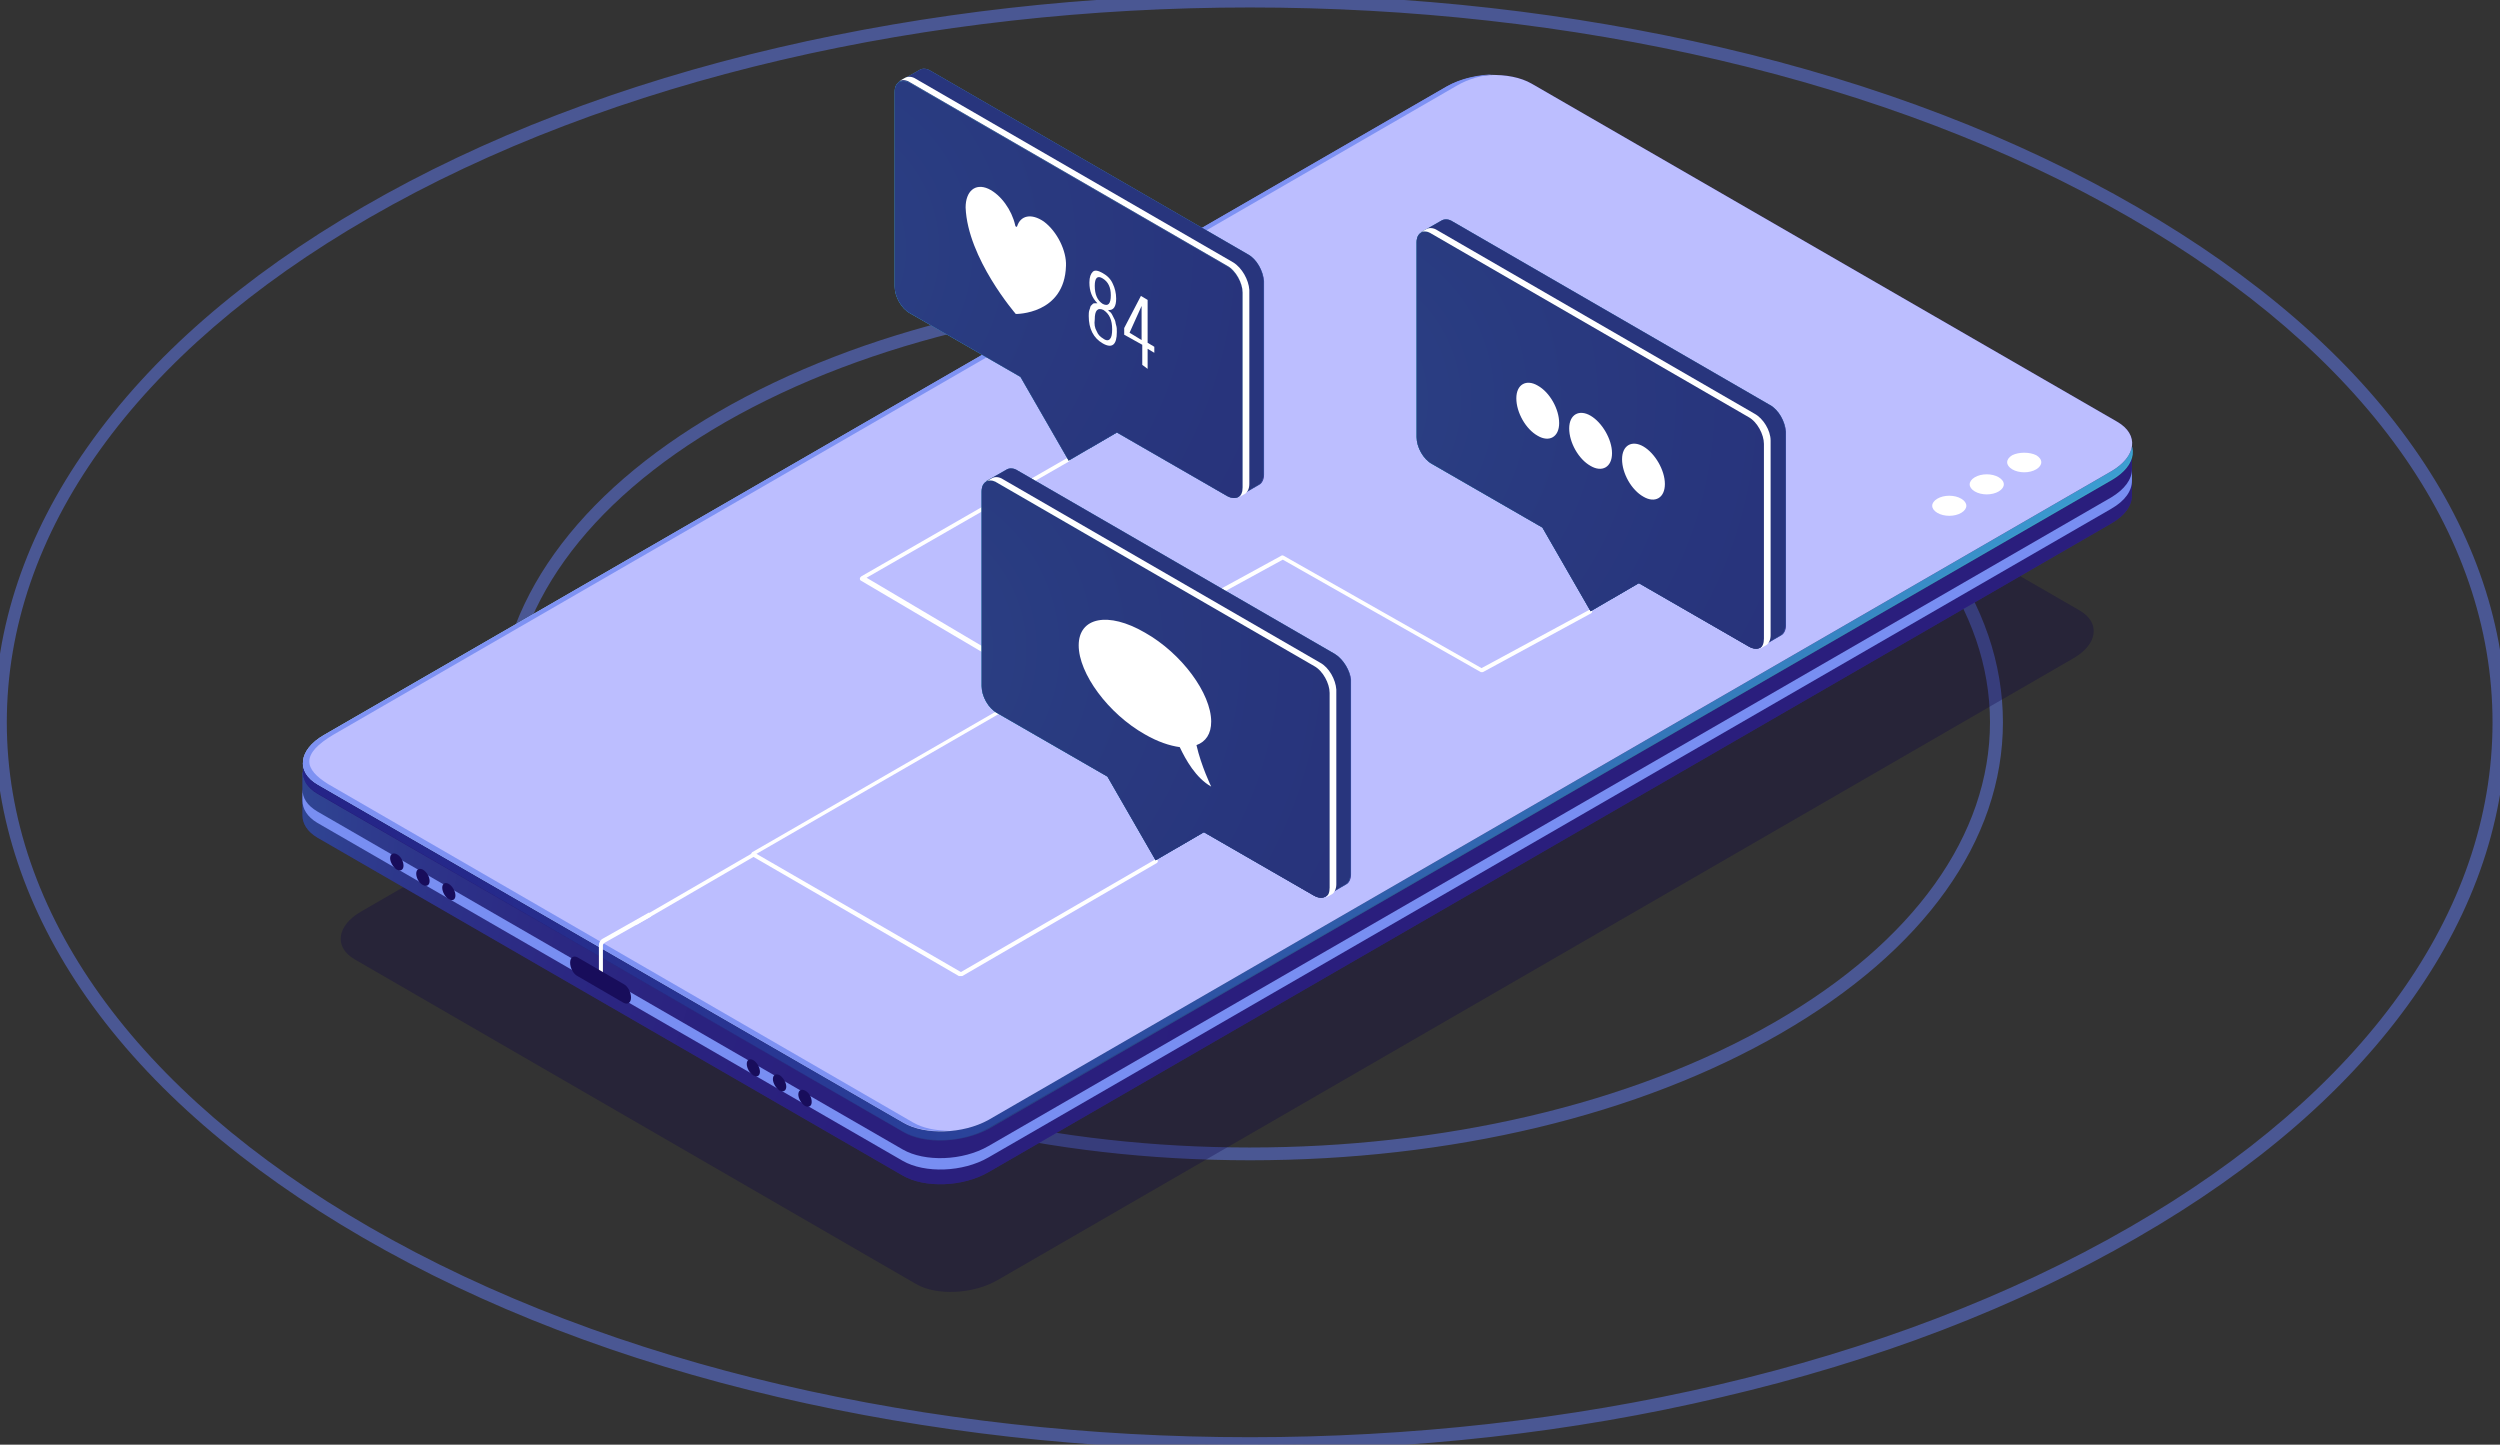 <svg width="687" height="397" viewBox="0 0 687 397" fill="none" xmlns="http://www.w3.org/2000/svg">
    <rect x="0" y="0" width="687" height="397" fill="#333333" stroke="none"/>
    <style>
        .svg-elem-1 {
        animation: animate-svg-fill-1 0.7s cubic-bezier(0.47, 0, 0.745, 0.715) 0.1s both;
        }
        @keyframes animate-svg-fill-1 {
        0% {
        fill: transparent;
        }
        100% {
        fill: rgb(134, 136, 255);
        }
        }

        .svg-elem-2 {
        animation: animate-svg-fill-2 0.7s cubic-bezier(0.47, 0, 0.745, 0.715) 0.1s both;
        }
        @keyframes animate-svg-fill-2 {
        0% {
        fill: transparent;
        }
        100% {
        fill: rgb(134, 136, 255);
        }
        }

        .svg-elem-3 {
        animation: animate-svg-fill-3 0.7s cubic-bezier(0.47, 0, 0.745, 0.715) 0.1s both;
        }
        @keyframes animate-svg-fill-3 {
        0% {
        fill: transparent;
        }
        100% {
        fill: #fff;
        }
        }

        .blink-dark {
        fill: #180D5B;
        opacity: 1;
        animation: dot-blink-dark .6s infinite alternate;
        }
        @keyframes dot-blink-dark {
        0% {
        display: none;
        opacity: 0.2;
        }
        100% {
        display: block;
        opacity: 1;
        fill: #180D5B;
        }
        }

        .blink {
        fill: #fff;
        opacity: 1;
        animation: dot-blink 1.2s infinite alternate;
        }
        @keyframes dot-blink {
        0% {
        display: none;
        opacity: 0.2;
        }
        100% {
        display: block;
        opacity: 1;
        fill: #fff;
        }
        }
        .up-down{
        animation: up-down linear 6s;
        animation-iteration-count: infinite;
        transform-origin: 50% 50%;
        }
        @keyframes up-down{
        0% {
        transform: translate(0px,0px) ;
        }
        24% {
        transform: translate(0px,-8px) ;
        }
        50% {
        transform: translate(0px,-4px) ;
        }
        74% {
        transform: translate(0px,-8px);
        }
        100% {
        transform: translate(0px,-4x) ;
        }
        }
        .opacity {
        fill: #fff;
        opacity: 1;
        animation: line-opacity 1s linear 0.2s infinite alternate;
        }
        @keyframes line-opacity {
        0% {
        opacity: 0.4;
        }
        100% {
        opacity: 1;
        }
        }
        .line {
        animation: line-scroll 0s 0.1s reverse;
        }
        @keyframes line-scroll{
        from {
        display: none;
        fill: transparent;
        }
        100% {
        display: block;
        fill: #fff;
        }
        }
        .line-2 {
        animation: line-scroll-2 0s 0.1s reverse;
        }
        @keyframes line-scroll-2{
        from {
        display: none;
        fill: transparent;
        }
        100% {
        display: block;
        fill: #8688FF;
        }
        }
        .infinite {
        animation-iteration-count: infinite;
        animation-duration: 5.8s;
        }
        .delay-1{animation-delay:0.1s;}
        .delay-2{animation-delay:0.4s;}
        .delay-3{animation-delay:0.6s;}
        .delay-4{animation-delay:0.8s;}
        .delay-5{animation-delay:1s;}
        .delay-6{animation-delay:1.2s;}
        .delay-7{animation-delay:1.4s;}
        .delay-8{animation-delay:1.6s;}
        .delay-9{animation-delay:1.8s;}
        .delay-10{animation-delay:2s;}
        .delay-11{animation-delay:2.2s;}
        .delay-12{animation-delay:2.4s;}
        .delay-13{animation-delay:2.6s;}
        .delay-14{animation-delay:2.8s;}
        .delay-15{animation-delay:3s;}
        .delay-16{animation-delay:3.2s;}
        .delay-17{animation-delay:3.4s;}
        .delay-18{animation-delay:3.6s;}
        .delay-19{animation-delay:3.8s;}
        .delay-20{animation-delay:4s;}
        .delay-21{animation-delay:4.2s;}
        .delay-22{animation-delay:4.4s;}
        .delay-23{animation-delay:4.6s;}
        .delay-24{animation-delay:4.8s;}
        .delay-25{animation-delay:5s;}
        .delay-26{animation-delay:5.2s;}
        .delay-27{animation-delay:5.4s;}
        .delay-28{animation-delay:5.6s;}
        .delay-29{animation-delay:5.8s;}
        .delay-30{animation-delay:6s;}

        .circle-blink{
        animation:circle-border 1s linear 0.6s infinite alternate;
        }
        @keyframes circle-border{
        from{
        opacity:0;
        }
        to{
        opacity:0.5;
        }
        }
    </style>
    <g clip-path="url(#clip0_189_14730)">
        <g class="circle-blink" opacity="0.5">
            <path
                d="M343.5 397C298.816 397 255.418 392.033 214.228 382.467C171.566 372.532 133.318 357.815 100.586 338.867C67.854 319.918 42.294 297.842 25.009 273.19C8.459 249.459 0 224.255 0 198.5C0 172.745 8.459 147.541 25.192 123.81C42.478 99.158 67.854 77.082 100.586 58.133C133.318 39.185 171.566 24.468 214.228 14.533C255.418 4.967 298.816 0 343.5 0C388.184 0 431.582 4.967 472.772 14.533C515.434 24.468 553.682 39.185 586.414 58.133C619.146 77.082 644.706 99.158 661.991 123.81C678.725 147.541 687.184 172.745 687.184 198.5C687.184 224.255 678.725 249.459 661.991 273.19C644.706 297.842 619.33 319.918 586.414 338.867C553.682 357.815 515.434 372.532 472.772 382.467C431.582 392.217 388.184 397 343.5 397ZM343.5 0.552C255.602 0.552 167.704 19.868 100.77 58.501C36.042 95.847 0.368 145.702 0.368 198.5C0.368 251.298 36.042 301.153 100.77 338.499C234.639 415.765 452.361 415.765 586.046 338.499C650.774 301.153 686.448 251.298 686.448 198.5C686.448 145.702 650.774 95.847 586.046 58.501C519.296 19.868 431.398 0.552 343.5 0.552Z"
                fill="#627BF3" />
            <path
                d="M586.046 338.499C452.361 415.765 234.639 415.765 100.77 338.499C36.042 301.153 0.368 251.298 0.368 198.5C0.368 145.702 36.042 95.847 100.77 58.501C167.704 19.868 255.602 0.552 343.5 0.552C431.398 0.552 519.296 19.868 586.046 58.501C650.774 95.847 686.448 145.702 686.448 198.5C686.448 251.298 650.774 301.153 586.046 338.499ZM586.046 338.499L586.23 338.683M343.5 397C298.816 397 255.418 392.033 214.228 382.467C171.566 372.532 133.318 357.815 100.586 338.867C67.854 319.918 42.294 297.842 25.009 273.19C8.459 249.459 0 224.255 0 198.5C0 172.745 8.459 147.541 25.192 123.81C42.478 99.158 67.854 77.082 100.586 58.133C133.318 39.185 171.566 24.468 214.228 14.533C255.418 4.967 298.816 0 343.5 0C388.184 0 431.582 4.967 472.772 14.533C515.434 24.468 553.682 39.185 586.414 58.133C619.146 77.082 644.706 99.158 661.991 123.81C678.725 147.541 687.184 172.745 687.184 198.5C687.184 224.255 678.725 249.459 661.991 273.19C644.706 297.842 619.33 319.918 586.414 338.867C553.682 357.815 515.434 372.532 472.772 382.467C431.582 392.217 388.184 397 343.5 397Z"
                stroke="#627BF3" stroke-width="3" />
        </g>
        <g class="circle-blink" opacity="0.5">
            <path
                d="M343.501 317.342C288.703 317.342 237.031 305.017 198.231 282.573C159.43 260.129 138.1 230.326 138.1 198.5C138.1 166.674 159.43 136.871 198.231 114.427C237.031 91.983 288.519 79.657 343.501 79.657C398.299 79.657 449.971 91.983 488.771 114.427C527.571 136.871 548.902 166.674 548.902 198.5C548.902 230.326 527.571 260.129 488.771 282.573C449.971 305.017 398.483 317.342 343.501 317.342ZM343.501 80.209C290.909 80.209 238.502 91.799 198.414 114.795C159.798 137.055 138.467 166.858 138.467 198.5C138.467 230.142 159.798 259.761 198.414 282.205C278.405 328.38 408.413 328.38 488.403 282.205C527.02 259.945 548.35 230.142 548.35 198.5C548.35 166.858 527.02 137.239 488.403 114.795C448.5 91.799 396.092 80.209 343.501 80.209Z"
                fill="#627BF3" />
            <path
                d="M488.403 282.205C408.413 328.38 278.405 328.38 198.414 282.205C159.798 259.761 138.467 230.142 138.467 198.5C138.467 166.858 159.798 137.055 198.414 114.795C238.502 91.799 290.909 80.209 343.501 80.209C396.092 80.209 448.5 91.799 488.403 114.795C527.02 137.239 548.35 166.858 548.35 198.5C548.35 230.142 527.02 259.945 488.403 282.205ZM488.403 282.205L488.587 282.389M343.501 317.342C288.703 317.342 237.031 305.017 198.231 282.573C159.43 260.129 138.1 230.326 138.1 198.5C138.1 166.674 159.43 136.871 198.231 114.427C237.031 91.983 288.519 79.657 343.501 79.657C398.299 79.657 449.971 91.983 488.771 114.427C527.571 136.871 548.902 166.674 548.902 198.5C548.902 230.326 527.571 260.129 488.771 282.573C449.971 305.017 398.483 317.342 343.501 317.342Z"
                stroke="#627BF3" stroke-width="3" />
        </g>
        <path opacity="0.3"
            d="M251.742 352.848L97.461 263.624C91.761 260.313 92.496 254.426 99.116 250.563L394.806 79.658C401.425 75.794 411.539 75.426 417.24 78.738L571.52 167.778C577.221 171.089 576.485 176.976 569.866 180.839L274.176 351.744C267.556 355.608 257.442 356.159 251.742 352.848Z"
            fill="#0B0244" />
        <path
            d="M585.863 124.177L565.268 127.857L420.733 44.336C414.665 40.841 404.183 41.209 397.195 45.256L119.159 206.043L83.117 212.298V224.071C83.117 226.279 84.404 228.487 87.163 230.142L248.063 323.045C254.132 326.541 264.613 326.173 271.601 322.126L580.162 143.862C584.024 141.654 585.863 138.895 585.863 136.135V124.177Z"
            fill="#312A91" />
        <path opacity="0.5"
            d="M585.863 124.177L565.268 127.857L420.733 44.336C414.665 40.841 404.183 41.209 397.195 45.256L119.159 206.043L83.117 212.298V224.071C83.117 226.279 84.404 228.487 87.163 230.142L248.063 323.045C254.132 326.541 264.613 326.173 271.601 322.126L580.162 143.862C584.024 141.654 585.863 138.895 585.863 136.135V124.177Z"
            fill="url(#paint0_radial_189_14730)" />
        <path
            d="M580.162 136.687L271.601 314.951C264.613 318.998 254.132 319.366 248.063 315.871L87.163 222.968C84.404 221.312 83.117 219.288 83.117 216.897V220.024C83.117 222.232 84.404 224.439 87.163 226.095L248.063 318.998C254.132 322.494 264.613 322.126 271.601 318.078L580.162 139.815C584.024 137.607 585.863 134.848 585.863 132.088V128.961C585.863 131.72 583.84 134.48 580.162 136.687Z"
            fill="#788EF2" />
        <path
            d="M248.247 311.088L87.346 218.184C81.278 214.689 82.013 208.618 89.001 204.571L397.562 26.307C404.55 22.26 415.032 21.892 421.1 25.387L582 118.291C588.069 121.786 587.333 127.857 580.346 131.904L271.784 310.168C264.612 314.031 254.131 314.583 248.247 311.088Z"
            fill="#312A91" />
        <path opacity="0.7"
            d="M248.247 311.088L87.346 218.184C81.278 214.689 82.013 208.618 89.001 204.571L397.562 26.307C404.55 22.26 415.032 21.892 421.1 25.387L582 118.291C588.069 121.786 587.333 127.857 580.346 131.904L271.784 310.168C264.612 314.031 254.131 314.583 248.247 311.088Z"
            fill="url(#paint1_linear_189_14730)" />
        <g opacity="0.4">
            <path opacity="0.5"
                d="M585.863 121.786L565.268 125.465L420.733 41.944C414.665 38.449 404.183 38.817 397.195 42.864L119.159 203.467L83.117 209.722V211.93C83.117 214.137 84.404 216.345 87.163 218L248.063 310.904C254.132 314.399 264.613 314.031 271.601 309.984L580.162 131.72C584.024 129.512 585.863 126.753 585.863 123.994V121.786Z"
                fill="#3659FA" />
            <path opacity="0.7"
                d="M248.247 308.512L87.346 215.609C81.278 212.114 82.013 206.043 89.001 201.995L397.378 23.916C404.366 19.868 414.848 19.5 420.916 22.996L581.817 115.899C587.885 119.394 587.149 125.465 580.162 129.513L271.6 307.776C264.612 311.639 254.131 312.007 248.247 308.512Z"
                fill="url(#paint2_radial_189_14730)" />
            <path
                d="M248.247 308.512L87.346 215.609C81.278 212.114 82.013 206.043 89.001 201.995L397.378 23.916C404.366 19.868 414.848 19.5 420.916 22.996L581.817 115.899C587.885 119.394 587.149 125.465 580.162 129.513L271.6 307.776C264.612 311.639 254.131 312.007 248.247 308.512Z"
                fill="#312A91" />
        </g>
        <path
            class="blink-dark delay"
            d="M208.309 295.665C209.013 295.258 209.007 293.93 208.296 292.698C207.585 291.467 206.438 290.798 205.735 291.204C205.031 291.61 205.037 292.938 205.748 294.17C206.459 295.402 207.606 296.071 208.309 295.665Z"
            fill="#180D5B" />
        <path
            class="blink-dark delay-3"
            d="M216.066 298.578C216.066 299.682 215.331 300.234 214.228 299.682C213.308 299.13 212.389 297.658 212.389 296.554C212.389 295.45 213.124 294.899 214.228 295.45C215.147 296.002 216.066 297.474 216.066 298.578Z"
            fill="#180D5B" />
        <path
            class="blink-dark delay-4"
            d="M223.055 302.809C223.055 303.913 222.319 304.465 221.216 303.913C220.296 303.361 219.377 301.889 219.377 300.785C219.377 299.682 220.112 299.13 221.216 299.682C222.319 300.234 223.055 301.521 223.055 302.809Z"
            fill="#180D5B" />
        <path
            class="blink-dark delay-2"
            d="M110.885 237.869C110.885 238.973 110.149 239.525 109.046 238.973C108.126 238.421 107.207 236.949 107.207 235.845C107.207 234.741 107.943 234.19 109.046 234.741C110.149 235.293 110.885 236.765 110.885 237.869Z"
            fill="#180D5B" />
        <path
            class="blink-dark delay-7"
            d="M118.057 242.1C118.057 243.204 117.321 243.756 116.218 243.204C115.114 242.652 114.379 241.18 114.379 240.076C114.379 238.973 115.114 238.421 116.218 238.973C117.137 239.525 118.057 240.812 118.057 242.1Z"
            fill="#180D5B" />
        <path
            class="blink-dark delay"
            d="M124.628 247.243C125.331 246.836 125.325 245.508 124.614 244.276C123.904 243.044 122.757 242.375 122.053 242.782C121.35 243.188 121.356 244.516 122.066 245.748C122.777 246.98 123.924 247.649 124.628 247.243Z"
            fill="#180D5B" />
        <path opacity="0.5"
            d="M248.247 308.512L87.346 215.609C81.278 212.114 82.013 206.043 89.001 201.995L397.378 23.916C404.366 19.868 414.848 19.5 420.916 22.996L581.817 115.899C587.885 119.394 587.149 125.465 580.162 129.513L271.6 307.776C264.612 311.639 254.131 312.007 248.247 308.512Z"
            fill="url(#paint3_radial_189_14730)" />
        <path
            d="M248.247 308.512L87.346 215.609C81.278 212.114 82.013 206.043 89.001 201.995L397.378 23.916C404.366 19.868 414.848 19.5 420.916 22.996L581.817 115.899C587.885 119.394 587.149 125.465 580.162 129.513L271.6 307.776C264.612 311.639 254.131 312.007 248.247 308.512Z"
            fill="#BCBEFF" />
        <path opacity="0.9"
            d="M251.005 308.512L90.104 215.425C83.668 211.378 82.381 207.33 91.759 201.811L400.321 23.548C403.447 21.708 407.308 20.604 411.17 20.42C406.389 20.42 401.424 21.524 397.562 23.732L89.001 201.995C82.013 206.043 81.278 212.114 87.346 215.609L248.246 308.512C251.556 310.352 256.154 311.088 260.935 310.72C257.073 310.72 253.579 309.984 251.005 308.512Z"
            fill="#788DF2" />
        <path opacity="0.2"
            class="blink"
            d="M538.972 137.055C540.811 138.159 540.811 139.815 538.972 140.918C537.133 142.022 534.191 142.022 532.352 140.918C530.513 139.815 530.513 138.159 532.352 137.055C534.191 135.951 537.133 135.951 538.972 137.055Z"
            fill="white" />
        <path opacity="0.6"
            class="blink delay-2"
            d="M549.269 131.168C551.107 132.272 551.107 133.928 549.269 135.032C547.43 136.135 544.488 136.135 542.649 135.032C540.81 133.928 540.81 132.272 542.649 131.168C544.488 130.064 547.43 130.064 549.269 131.168Z"
            fill="white" />
        <path
            class="blink"
            d="M559.567 125.097C561.406 126.201 561.406 127.857 559.567 128.961C557.729 130.064 554.786 130.064 552.948 128.961C551.109 127.857 551.109 126.201 552.948 125.097C554.786 124.177 557.729 124.177 559.567 125.097Z"
            fill="white" />
        <path
            d="M165.865 268.223H164.578V259.761C164.578 259.025 164.946 258.289 165.681 257.921L178.37 250.747L178.921 251.85L166.233 259.025C165.865 259.209 165.681 259.577 165.681 259.761V268.223H165.865Z"
            fill="white" />
        <path
            class="blink-dark delay-5"
            d="M173.406 274.11C173.406 275.582 172.486 276.134 171.383 275.582L158.695 268.223C157.591 267.671 156.672 266.016 156.672 264.544C156.672 263.072 157.591 262.52 158.695 263.072L171.383 270.431C172.486 270.983 173.406 272.639 173.406 274.11Z"
            fill="#180D5B" />
        <path
            d="M263.877 268.223C263.693 268.223 263.693 268.223 263.509 268.223L207.056 235.477L175.06 254.058C174.876 254.242 174.508 254.058 174.324 253.874C174.14 253.69 174.324 253.322 174.508 253.138L206.872 234.373C207.056 234.19 207.24 234.19 207.424 234.373L264.061 267.12L317.388 236.213C317.572 236.029 317.94 236.213 318.123 236.397C318.307 236.581 318.123 236.949 317.94 237.133L264.429 268.223C264.245 268.223 264.061 268.223 263.877 268.223Z"
            fill="white" />
        <path
            d="M207.058 235.293C206.874 235.293 206.69 235.109 206.506 234.925C206.322 234.741 206.506 234.373 206.69 234.19L285.761 188.566L236.479 159.499C236.295 159.315 236.295 159.131 236.295 158.947C236.295 158.763 236.479 158.579 236.663 158.395L293.3 125.833C293.484 125.649 293.852 125.833 294.036 126.017C294.22 126.201 294.036 126.569 293.852 126.753L238.134 158.763L287.232 187.83C287.416 188.014 287.416 188.198 287.416 188.382C287.416 188.566 287.232 188.75 287.048 188.934L207.058 235.109C207.241 235.293 207.241 235.293 207.058 235.293Z"
            fill="white" />
        <path
            d="M289.255 188.382C289.071 188.382 288.887 188.198 288.703 188.014C288.519 187.83 288.703 187.462 288.887 187.278L352.144 152.692C352.328 152.508 352.512 152.692 352.696 152.692L407.126 183.599L436.732 167.594C436.916 167.41 437.283 167.594 437.467 167.778C437.651 167.962 437.467 168.329 437.283 168.513L407.494 184.703C407.31 184.703 407.126 184.703 406.942 184.703L352.512 153.796L289.623 188.198C289.439 188.382 289.439 188.382 289.255 188.382Z"
            fill="white" />
        <g class="up-down">
            <path
                d="M366.854 179.735L279.692 129.329C278.588 128.593 277.485 128.593 276.749 128.961L271.049 132.272L275.462 134.112V185.254C275.462 188.014 277.301 191.325 279.692 192.613L310.033 210.09L323.273 233.086L336.512 225.359L364.463 241.364L364.279 246.331L369.98 243.02C370.715 242.652 371.267 241.548 371.267 240.26V186.726C371.083 184.519 369.244 181.207 366.854 179.735Z"
                fill="#312A91" />
            <path opacity="0.5"
                d="M366.854 179.735L279.692 129.329C278.588 128.593 277.485 128.593 276.75 128.961L270.865 132.272L275.278 134.112V185.254C275.278 188.014 277.117 191.325 279.508 192.613L309.849 210.09L323.089 233.086L336.329 225.359L364.28 241.364L364.096 246.331L369.796 243.02C370.532 242.652 371.083 241.548 371.083 240.26V186.726C371.083 184.519 369.245 181.207 366.854 179.735Z"
                fill="#5CFFF3" />
            <path
                d="M366.854 179.735L279.692 129.329C278.588 128.593 277.485 128.593 276.75 128.961L270.865 132.272L275.278 134.112V185.254C275.278 188.014 277.117 191.325 279.508 192.613L309.849 210.09L323.089 233.086L336.329 225.359L364.28 241.364L364.096 246.331L369.796 243.02C370.532 242.652 371.083 241.548 371.083 240.26V186.726C371.083 184.519 369.245 181.207 366.854 179.735Z"
                fill="#28357D" />
            <path
                d="M361.153 183.047L273.991 132.64C271.601 131.352 269.762 132.456 269.762 135.032V188.566C269.762 191.325 271.601 194.637 273.991 195.924L304.332 213.401L317.572 236.397L330.812 228.671L361.153 246.147C363.544 247.435 365.383 246.331 365.383 243.756V190.222C365.383 187.83 363.544 184.519 361.153 183.047Z"
                fill="#312A91" />
            <path opacity="0.8"
                d="M361.153 183.047L273.991 132.64C271.601 131.352 269.762 132.456 269.762 135.032V188.566C269.762 191.325 271.601 194.637 273.991 195.924L304.332 213.401L317.572 236.397L330.812 228.671L361.153 246.147C363.544 247.435 365.383 246.331 365.383 243.756V190.222C365.383 187.83 363.544 184.519 361.153 183.047Z"
                fill="url(#paint4_radial_189_14730)" />
            <path opacity="0.5"
                d="M361.153 183.047L273.991 132.64C271.601 131.352 269.762 132.456 269.762 135.032V188.566C269.762 191.325 271.601 194.637 273.991 195.924L304.332 213.401L317.572 236.397L330.812 228.671L361.153 246.147C363.544 247.435 365.383 246.331 365.383 243.756V190.222C365.383 187.83 363.544 184.519 361.153 183.047Z"
                fill="#5CFFF3" />
            <g opacity="0.8">
                <path
                    d="M361.153 183.047L273.991 132.64C271.601 131.352 269.762 132.456 269.762 135.032V188.566C269.762 191.325 271.601 194.637 273.991 195.924L304.332 213.401L317.572 236.397L330.812 228.671L361.153 246.147C363.544 247.435 365.383 246.331 365.383 243.756V190.222C365.383 187.83 363.544 184.519 361.153 183.047Z"
                    fill="url(#paint5_radial_189_14730)" />
                <path
                    d="M361.153 183.047L273.991 132.64C271.601 131.352 269.762 132.456 269.762 135.032V188.566C269.762 191.325 271.601 194.637 273.991 195.924L304.332 213.401L317.572 236.397L330.812 228.671L361.153 246.147C363.544 247.435 365.383 246.331 365.383 243.756V190.222C365.383 187.83 363.544 184.519 361.153 183.047Z"
                    fill="#22196D" />
            </g>
            <path opacity="0.9"
                class="opacity delay-1"
                d="M362.808 182.127L275.646 131.72C274.543 130.984 273.439 130.984 272.704 131.352L271.049 132.272C271.784 131.904 272.888 131.904 273.991 132.64L361.153 183.047C363.544 184.335 365.383 187.83 365.383 190.405V243.94C365.383 245.228 365.015 246.147 364.279 246.699L365.934 245.779C366.67 245.412 367.221 244.308 367.221 243.02V189.486C367.038 186.726 365.199 183.415 362.808 182.127Z"
                fill="white" />
            <path
                class="opacity delay-3"
                d="M332.835 198.316C332.835 190.589 324.744 179.551 314.631 173.848C304.517 167.962 296.426 169.617 296.426 177.344C296.426 185.07 304.517 196.108 314.631 201.811C318.124 203.835 321.434 204.939 324.193 205.307C325.848 208.802 328.606 213.769 332.835 216.161C332.835 216.161 330.077 210.458 328.79 204.755C331.364 203.835 332.835 201.627 332.835 198.316Z"
                fill="white" />
        </g>
        <g class="up-down">
            <path
                d="M486.381 111.3L399.219 60.893C398.116 60.157 397.012 60.157 396.277 60.525L390.576 63.836L394.989 65.676V116.819C394.989 119.578 396.828 122.89 399.219 124.177L429.56 141.654L442.8 164.65L456.04 156.924L483.991 172.929L483.807 177.896L489.507 174.584C490.243 174.216 490.794 173.113 490.794 171.825V118.658C490.61 115.899 488.772 112.588 486.381 111.3Z"
                fill="#312A91" />
            <path opacity="0.5"
                d="M486.381 111.3L399.219 60.893C398.116 60.157 397.012 60.157 396.277 60.525L390.393 63.836L394.806 65.676V116.819C394.806 119.578 396.645 122.89 399.035 124.177L429.377 141.654L442.616 164.65L455.856 156.924L483.807 172.929L483.623 177.896L489.324 174.584C490.059 174.216 490.611 173.113 490.611 171.825V118.658C490.611 115.899 488.772 112.588 486.381 111.3Z"
                fill="#5CFFF3" />
            <path
                d="M486.381 111.3L399.219 60.893C398.116 60.157 397.012 60.157 396.277 60.525L390.393 63.836L394.806 65.676V116.819C394.806 119.578 396.645 122.89 399.035 124.177L429.377 141.654L442.616 164.65L455.856 156.924L483.807 172.929L483.623 177.896L489.324 174.584C490.059 174.216 490.611 173.113 490.611 171.825V118.658C490.611 115.899 488.772 112.588 486.381 111.3Z"
                fill="#28357D" />
            <path
                d="M480.681 114.611L393.518 64.204C391.128 62.917 389.289 64.02 389.289 66.596V120.13C389.289 122.89 391.128 126.201 393.518 127.489L423.86 144.966L437.1 167.962L450.339 160.235L480.681 177.712C483.071 179 484.91 177.896 484.91 175.32V121.97C484.91 119.21 482.887 115.899 480.681 114.611Z"
                fill="#312A91" />
            <path opacity="0.8"
                d="M480.681 114.611L393.518 64.204C391.128 62.917 389.289 64.02 389.289 66.596V120.13C389.289 122.89 391.128 126.201 393.518 127.489L423.86 144.966L437.1 167.962L450.339 160.235L480.681 177.712C483.071 179 484.91 177.896 484.91 175.32V121.97C484.91 119.21 482.887 115.899 480.681 114.611Z"
                fill="url(#paint6_radial_189_14730)" />
            <path opacity="0.5"
                d="M480.681 114.611L393.518 64.204C391.128 62.917 389.289 64.02 389.289 66.596V120.13C389.289 122.89 391.128 126.201 393.518 127.489L423.86 144.966L437.1 167.962L450.339 160.235L480.681 177.712C483.071 179 484.91 177.896 484.91 175.32V121.97C484.91 119.21 482.887 115.899 480.681 114.611Z"
                fill="#5CFFF3" />
            <g opacity="0.8">
                <path
                    d="M480.681 114.611L393.518 64.204C391.128 62.917 389.289 64.02 389.289 66.596V120.13C389.289 122.89 391.128 126.201 393.518 127.489L423.86 144.966L437.1 167.962L450.339 160.235L480.681 177.712C483.071 179 484.91 177.896 484.91 175.32V121.97C484.91 119.21 482.887 115.899 480.681 114.611Z"
                    fill="url(#paint7_radial_189_14730)" />
                <path
                    d="M480.681 114.611L393.518 64.204C391.128 62.917 389.289 64.02 389.289 66.596V120.13C389.289 122.89 391.128 126.201 393.518 127.489L423.86 144.966L437.1 167.962L450.339 160.235L480.681 177.712C483.071 179 484.91 177.896 484.91 175.32V121.97C484.91 119.21 482.887 115.899 480.681 114.611Z"
                    fill="#22196D" />
            </g>
            <path opacity="0.9"
                class="opacity"
                d="M482.152 113.691L394.99 63.285C393.886 62.549 392.783 62.549 392.048 62.917L390.393 63.836C391.128 63.468 392.231 63.468 393.335 64.204L480.497 114.611C482.887 115.899 484.726 119.394 484.726 121.97V175.504C484.726 176.792 484.359 177.712 483.623 178.264L485.278 177.344C486.014 176.976 486.565 175.872 486.565 174.584V121.05C486.565 118.291 484.542 114.979 482.152 113.691Z"
                fill="white" />
            <path
                class="opacity delay-1"
                d="M428.456 116.267C428.456 120.13 425.698 121.602 422.572 119.762C419.262 117.923 416.688 113.323 416.688 109.46C416.688 105.597 419.446 104.125 422.572 105.965C425.882 107.804 428.456 112.404 428.456 116.267Z"
                fill="white" />
            <path
                class="opacity delay-2"
                d="M442.984 124.545C442.984 128.409 440.225 129.88 437.099 128.041C433.789 126.201 431.215 121.602 431.215 117.739C431.215 113.875 433.973 112.404 437.099 114.243C440.225 116.083 442.984 120.682 442.984 124.545Z"
                fill="white" />
            <path
                class="opacity delay-3"
                d="M457.511 133.008C457.511 136.871 454.753 138.343 451.627 136.503C448.317 134.664 445.742 130.064 445.742 126.201C445.742 122.338 448.501 120.866 451.627 122.706C454.753 124.545 457.511 129.145 457.511 133.008Z"
                fill="white" />
        </g>
        <g class="up-down delay-3">
            <path
                d="M342.949 69.907L255.787 19.5C254.684 18.765 253.581 18.765 252.845 19.133L247.145 22.444L251.558 24.284V75.426C251.558 78.186 253.397 81.497 255.787 82.785L286.128 100.262L299.368 123.258L312.608 115.531L340.559 131.536L340.375 136.503L346.075 133.192C346.811 132.824 347.363 131.72 347.363 130.432V77.266C347.179 74.507 345.34 71.195 342.949 69.907Z"
                fill="#312A91" />
            <path opacity="0.5"
                d="M342.95 69.907L255.787 19.5C254.684 18.765 253.581 18.765 252.845 19.133L246.961 22.444L251.374 24.284V75.426C251.374 78.186 253.213 81.497 255.604 82.785L285.945 100.262L299.185 123.258L312.425 115.531L340.375 131.536L340.191 136.503L345.892 133.192C346.627 132.824 347.179 131.72 347.179 130.432V77.266C347.179 74.507 345.34 71.195 342.95 69.907Z"
                fill="#5CFFF3" />
            <path
                d="M342.95 69.907L255.787 19.5C254.684 18.765 253.581 18.765 252.845 19.133L246.961 22.444L251.374 24.284V75.426C251.374 78.186 253.213 81.497 255.604 82.785L285.945 100.262L299.185 123.258L312.425 115.531L340.375 131.536L340.191 136.503L345.892 133.192C346.627 132.824 347.179 131.72 347.179 130.432V77.266C347.179 74.507 345.34 71.195 342.95 69.907Z"
                fill="#28357D" />
            <path
                d="M337.249 73.219L250.087 22.812C247.696 21.524 245.857 22.628 245.857 25.203V78.738C245.857 81.497 247.696 84.809 250.087 86.096L280.428 103.573L293.668 126.569L306.908 118.842L337.249 136.319C339.64 137.607 341.478 136.503 341.478 133.928V80.577C341.478 77.818 339.64 74.507 337.249 73.219Z"
                fill="#312A91" />
            <path opacity="0.8"
                d="M337.249 73.219L250.087 22.812C247.696 21.524 245.857 22.628 245.857 25.203V78.738C245.857 81.497 247.696 84.809 250.087 86.096L280.428 103.573L293.668 126.569L306.908 118.842L337.249 136.319C339.64 137.607 341.478 136.503 341.478 133.928V80.577C341.478 77.818 339.64 74.507 337.249 73.219Z"
                fill="url(#paint8_radial_189_14730)" />
            <path opacity="0.5"
                d="M337.249 73.219L250.087 22.812C247.696 21.524 245.857 22.628 245.857 25.203V78.738C245.857 81.497 247.696 84.809 250.087 86.096L280.428 103.573L293.668 126.569L306.908 118.842L337.249 136.319C339.64 137.607 341.478 136.503 341.478 133.928V80.577C341.478 77.818 339.64 74.507 337.249 73.219Z"
                fill="#5CFFF3" />
            <path opacity="0.8"
                d="M337.249 73.219L250.087 22.812C247.696 21.524 245.857 22.628 245.857 25.203V78.738C245.857 81.497 247.696 84.809 250.087 86.096L280.428 103.573L293.668 126.569L306.908 118.842L337.249 136.319C339.64 137.607 341.478 136.503 341.478 133.928V80.577C341.478 77.818 339.64 74.507 337.249 73.219Z"
                fill="#22196D" />
            <path opacity="0.9"
                class="opacity delay-1"
                d="M338.904 72.115L251.742 21.708C250.638 20.972 249.535 20.972 248.8 21.34L247.145 22.26C247.88 21.892 248.983 21.892 250.087 22.628L337.249 73.035C339.639 74.323 341.478 77.818 341.478 80.393V133.928C341.478 135.215 341.111 136.135 340.375 136.687L342.03 135.767C342.766 135.399 343.317 134.296 343.317 133.008V79.658C343.133 76.898 341.294 73.587 338.904 72.115Z"
                fill="white" />
            <path
                class="opacity"
                d="M286.864 60.893C283.37 58.501 280.428 59.237 279.509 62.181C279.325 62.549 278.957 62.181 278.957 61.813C278.038 57.766 275.096 53.534 271.602 51.879C267.924 50.223 265.35 52.614 265.35 57.03C265.901 71.011 279.141 86.28 279.141 86.28C279.141 86.28 292.565 86.464 292.933 73.035C293.116 68.987 290.542 63.653 286.864 60.893Z"
                fill="white" />
            <path
                d="M303.045 94.375C300.471 92.903 299.184 90.328 299.184 86.832C299.184 86.28 299.184 85.728 299.367 85.177C299.551 84.809 299.551 84.441 299.735 84.073C299.919 83.889 300.103 83.705 300.287 83.521C300.471 83.337 300.655 83.337 300.839 83.337C301.022 83.337 301.206 83.337 301.574 83.337C300.103 81.865 299.367 80.025 299.367 77.634C299.367 76.162 299.735 75.242 300.287 74.691C300.839 74.139 301.758 74.323 303.045 75.058C304.332 75.794 305.252 76.714 305.804 78.002C306.355 79.106 306.723 80.577 306.723 82.049C306.723 84.257 305.987 85.361 304.516 85.177C304.7 85.544 305.068 85.728 305.252 85.912C305.436 86.096 305.62 86.464 305.804 86.832C305.987 87.2 306.171 87.568 306.355 87.936C306.539 88.304 306.539 88.856 306.723 89.408C306.907 89.96 306.907 90.512 306.907 91.247C306.907 94.743 305.62 95.847 303.045 94.375ZM301.39 91.064C301.758 91.983 302.31 92.535 303.229 93.087C303.965 93.639 304.7 93.639 305.068 93.087C305.436 92.719 305.62 91.799 305.62 90.512C305.62 87.936 304.884 86.28 303.229 85.177C301.574 84.441 300.839 85.361 300.839 87.752C300.655 89.04 300.839 90.144 301.39 91.064ZM303.045 83.521C304.516 84.257 305.252 83.521 305.252 81.129C305.252 78.922 304.516 77.45 303.045 76.53C301.574 75.61 300.839 76.346 300.839 78.554C300.839 80.945 301.574 82.601 303.045 83.521Z"
                fill="white" />
            <path
                d="M313.895 100.262V94.743L308.93 91.983V90.144L313.527 81.313L315.366 82.417V94.191L317.205 95.295V96.95L315.366 95.847V101.366L313.895 100.262ZM310.401 91.431L313.711 93.455V84.073L310.401 91.431Z"
                fill="white" />
        </g>
    </g>
    <defs>
        <radialGradient id="paint0_radial_189_14730" cx="0" cy="0" r="1"
            gradientUnits="userSpaceOnUse"
            gradientTransform="translate(7.562 223.27) scale(395.553 395.725)">
            <stop stop-color="#42E8E0" />
            <stop offset="0.016" stop-color="#40D8D7" />
            <stop offset="0.061" stop-color="#3AAFC0" />
            <stop offset="0.111" stop-color="#3589AC" />
            <stop offset="0.166" stop-color="#30699A" />
            <stop offset="0.227" stop-color="#2C4D8B" />
            <stop offset="0.296" stop-color="#29377F" />
            <stop offset="0.376" stop-color="#272675" />
            <stop offset="0.475" stop-color="#251B6F" />
            <stop offset="0.614" stop-color="#24146B" />
            <stop offset="1" stop-color="#24126A" />
        </radialGradient>
        <linearGradient id="paint1_linear_189_14730" x1="83.17" y1="168.204" x2="585.86"
            y2="168.204" gradientUnits="userSpaceOnUse">
            <stop stop-color="#180D5B" />
            <stop offset="0.095" stop-color="#1A1660" />
            <stop offset="0.247" stop-color="#1E2D6E" />
            <stop offset="0.436" stop-color="#255385" />
            <stop offset="0.655" stop-color="#2F87A5" />
            <stop offset="0.898" stop-color="#3CCACE" />
            <stop offset="1" stop-color="#42E8E0" />
        </linearGradient>
        <radialGradient id="paint2_radial_189_14730" cx="0" cy="0" r="1"
            gradientUnits="userSpaceOnUse"
            gradientTransform="translate(89.517 168.369) scale(417.631 417.813)">
            <stop stop-color="#42E8E0" />
            <stop offset="0.102" stop-color="#3CCACE" />
            <stop offset="0.344" stop-color="#2F87A5" />
            <stop offset="0.564" stop-color="#255385" />
            <stop offset="0.753" stop-color="#1E2D6E" />
            <stop offset="0.905" stop-color="#1A1660" />
            <stop offset="1" stop-color="#180D5B" />
        </radialGradient>
        <radialGradient id="paint3_radial_189_14730" cx="0" cy="0" r="1"
            gradientUnits="userSpaceOnUse"
            gradientTransform="translate(122.648 188.431) scale(341.778 341.927)">
            <stop stop-color="#42E8E0" />
            <stop offset="0.102" stop-color="#3CCACE" />
            <stop offset="0.344" stop-color="#2F87A5" />
            <stop offset="0.564" stop-color="#255385" />
            <stop offset="0.753" stop-color="#1E2D6E" />
            <stop offset="0.905" stop-color="#1A1660" />
            <stop offset="1" stop-color="#180D5B" />
        </radialGradient>
        <radialGradient id="paint4_radial_189_14730" cx="0" cy="0" r="1"
            gradientUnits="userSpaceOnUse"
            gradientTransform="translate(243.447 178.545) scale(201.296 201.383)">
            <stop stop-color="#42E8E0" />
            <stop offset="0.102" stop-color="#3CCACE" />
            <stop offset="0.344" stop-color="#2F87A5" />
            <stop offset="0.564" stop-color="#255385" />
            <stop offset="0.753" stop-color="#1E2D6E" />
            <stop offset="0.905" stop-color="#1A1660" />
            <stop offset="1" stop-color="#180D5B" />
        </radialGradient>
        <radialGradient id="paint5_radial_189_14730" cx="0" cy="0" r="1"
            gradientUnits="userSpaceOnUse"
            gradientTransform="translate(196.879 183.03) scale(201.296 201.384)">
            <stop stop-color="#42E8E0" />
            <stop offset="0.102" stop-color="#3CCACE" />
            <stop offset="0.344" stop-color="#2F87A5" />
            <stop offset="0.564" stop-color="#255385" />
            <stop offset="0.753" stop-color="#1E2D6E" />
            <stop offset="0.905" stop-color="#1A1660" />
            <stop offset="1" stop-color="#180D5B" />
        </radialGradient>
        <radialGradient id="paint6_radial_189_14730" cx="0" cy="0" r="1"
            gradientUnits="userSpaceOnUse"
            gradientTransform="translate(362.917 110.038) scale(201.296 201.384)">
            <stop stop-color="#42E8E0" />
            <stop offset="0.102" stop-color="#3CCACE" />
            <stop offset="0.344" stop-color="#2F87A5" />
            <stop offset="0.564" stop-color="#255385" />
            <stop offset="0.753" stop-color="#1E2D6E" />
            <stop offset="0.905" stop-color="#1A1660" />
            <stop offset="1" stop-color="#180D5B" />
        </radialGradient>
        <radialGradient id="paint7_radial_189_14730" cx="0" cy="0" r="1"
            gradientUnits="userSpaceOnUse"
            gradientTransform="translate(316.349 114.523) scale(201.296 201.384)">
            <stop stop-color="#42E8E0" />
            <stop offset="0.102" stop-color="#3CCACE" />
            <stop offset="0.344" stop-color="#2F87A5" />
            <stop offset="0.564" stop-color="#255385" />
            <stop offset="0.753" stop-color="#1E2D6E" />
            <stop offset="0.905" stop-color="#1A1660" />
            <stop offset="1" stop-color="#180D5B" />
        </radialGradient>
        <radialGradient id="paint8_radial_189_14730" cx="0" cy="0" r="1"
            gradientUnits="userSpaceOnUse"
            gradientTransform="translate(219.525 68.62) scale(201.296 201.383)">
            <stop stop-color="#42E8E0" />
            <stop offset="0.102" stop-color="#3CCACE" />
            <stop offset="0.344" stop-color="#2F87A5" />
            <stop offset="0.564" stop-color="#255385" />
            <stop offset="0.753" stop-color="#1E2D6E" />
            <stop offset="0.905" stop-color="#1A1660" />
            <stop offset="1" stop-color="#180D5B" />
        </radialGradient>
        <clipPath id="clip0_189_14730">
            <rect width="687" height="397" fill="white" />
        </clipPath>
    </defs>
</svg>